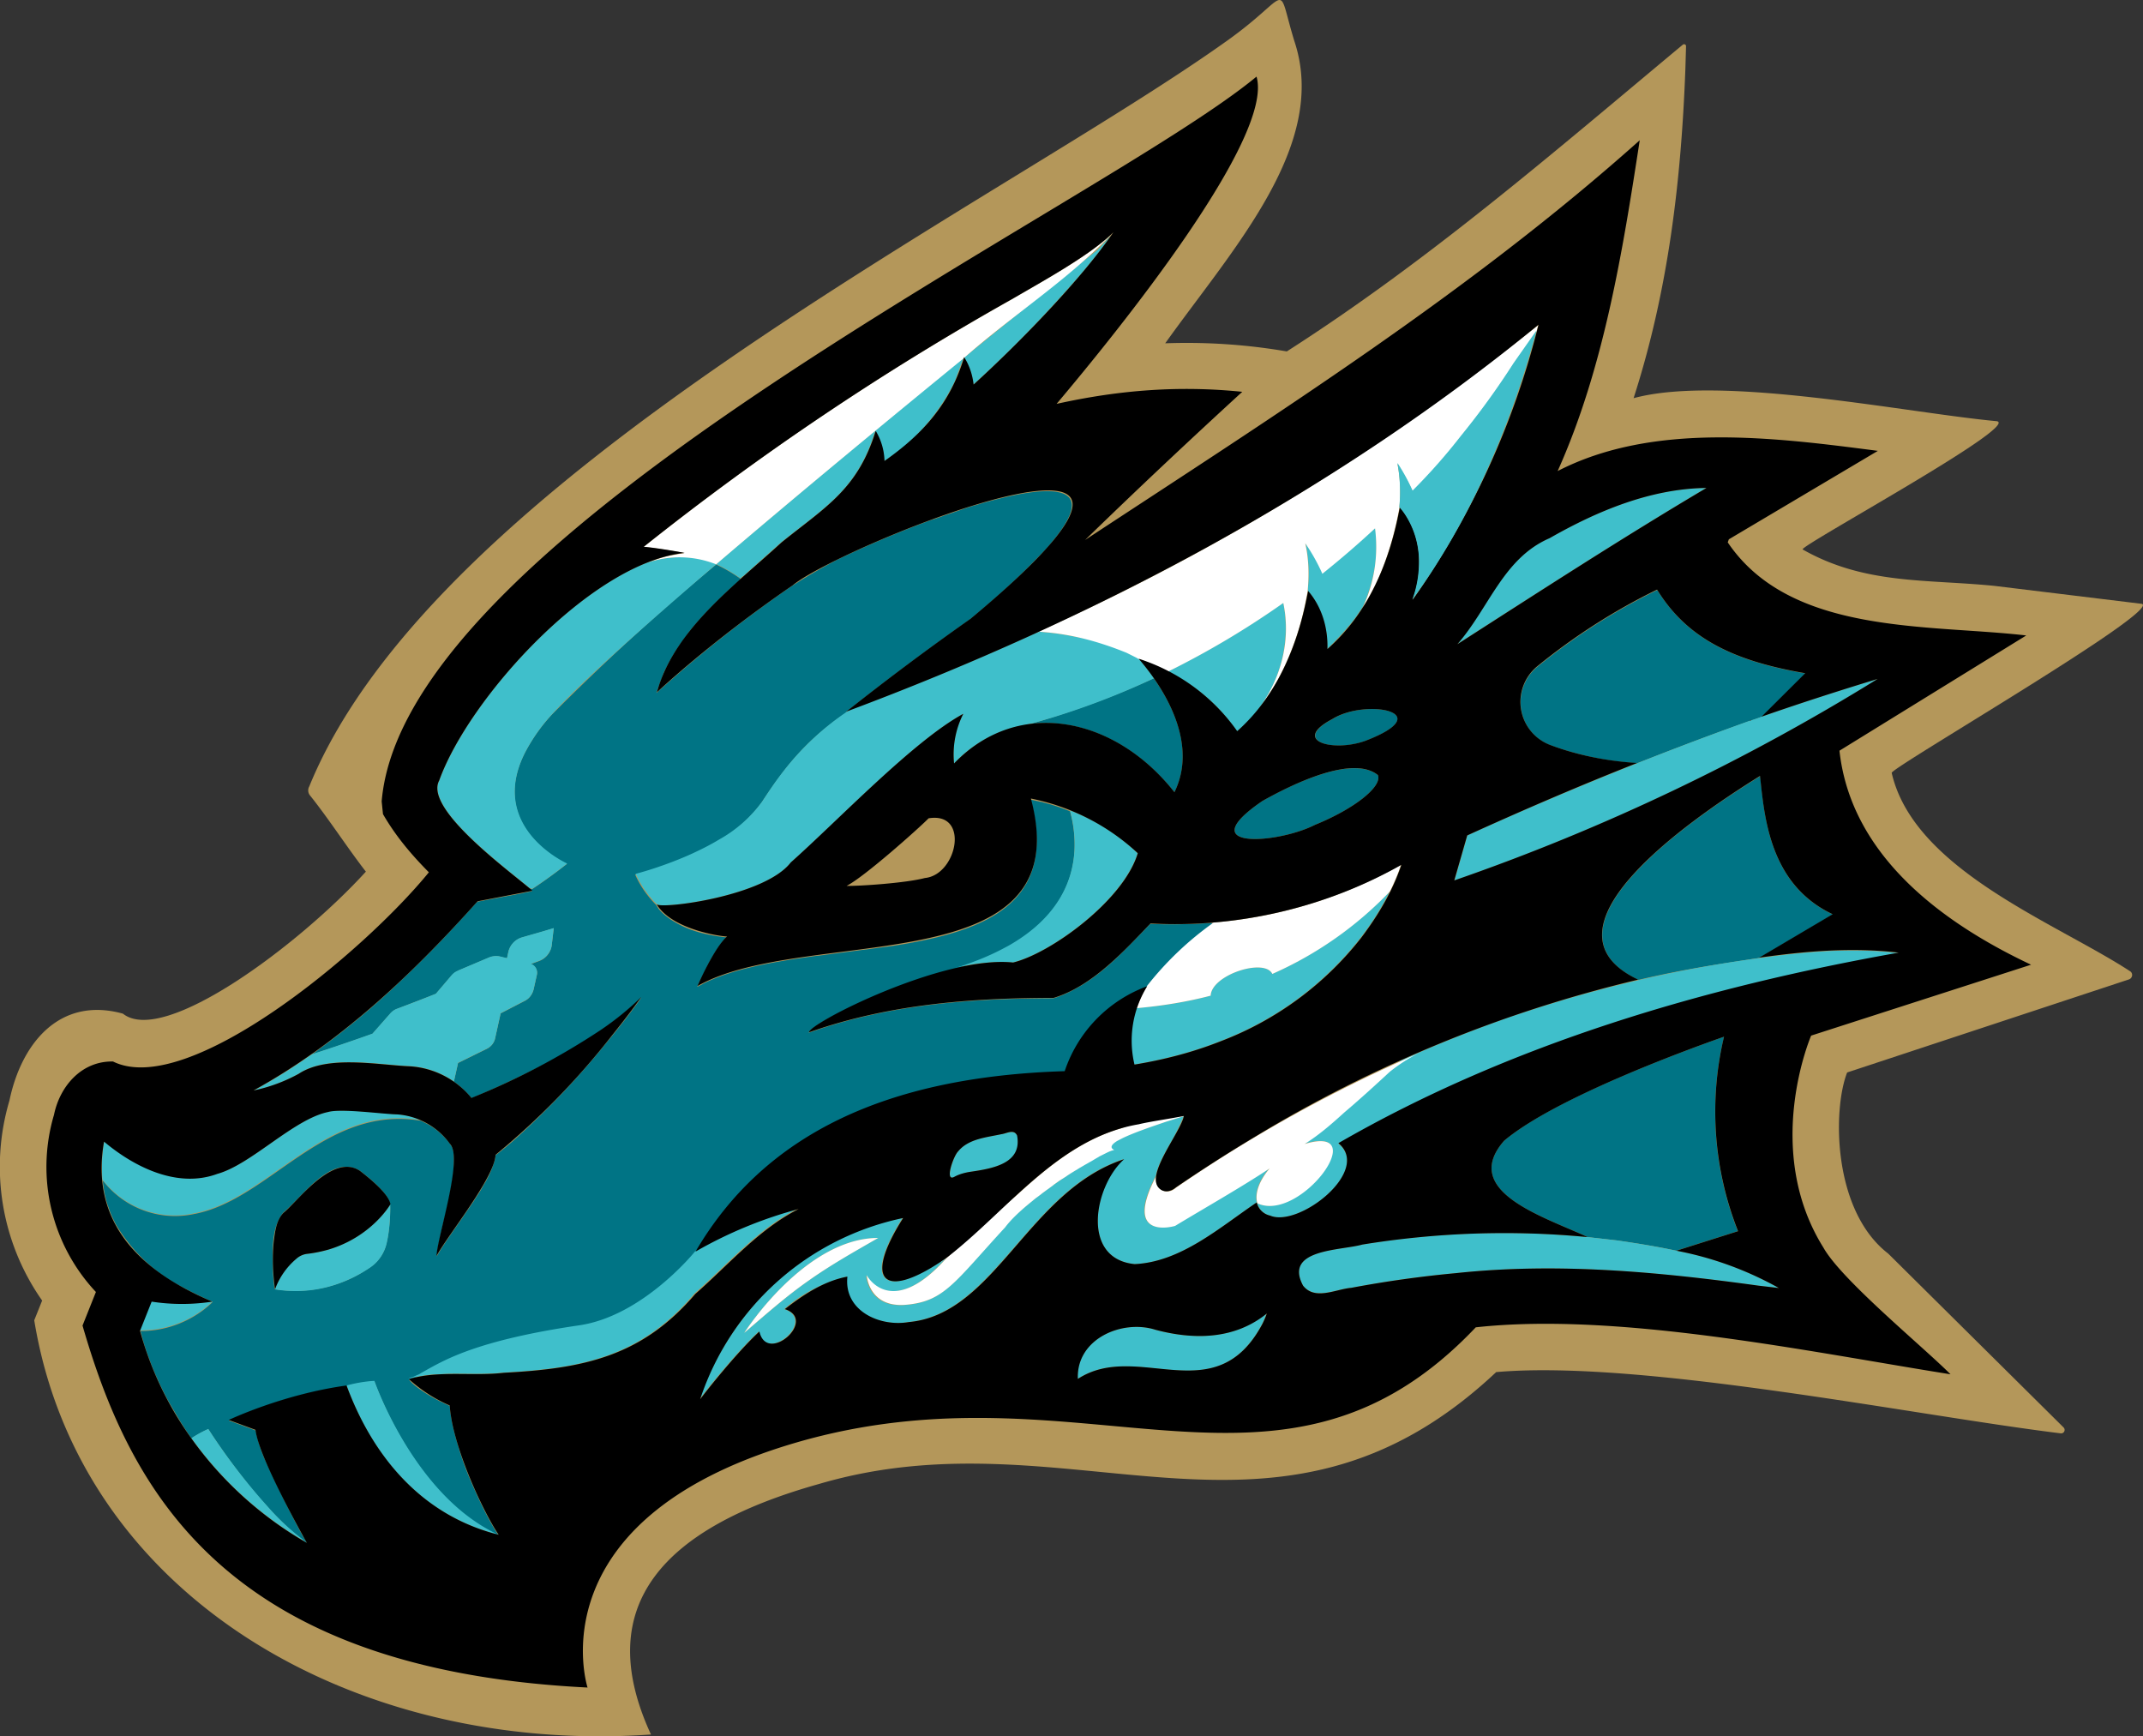 <svg xmlns="http://www.w3.org/2000/svg" xml:space="preserve" id="Layer_1" x="0" y="0" style="enable-background:new 0 0 976.4 791" version="1.1" viewBox="0 0 976.4 791"><rect x="0" y="0" width="976.4" height="791" fill="#333333" stroke="none"/><style>.st0{fill:#b4975a}.st1{fill:#007485}.st2{fill:#3fbfcb}.st3{fill:#fff}</style><g id="Gold_00000067932318887121022790000011147131425661260704_"><path d="m47.4 541-.1-1.5.1 1.5zM115.6 496.7l.7-.4-.7.4zM46.5 528.1l.1 4.2v.1-.1l-.1-4.2zM118.6 495.1l.3-.1-.3.1zM46.8 534l.1.8-.1-.8z" class="st0"/><path d="m975.9 275.1-67.3-8.2c-31-3.1-59-.5-87.3-16.6-.8-1.9 98.8-56 88.6-58.4-41.1-3.8-125.5-21.4-165.6-10.5C760.2 132.1 766 82 767.9 31.3l.3-10.3c0-.7-.9-1.1-1.4-.7-59.3 49.4-115.8 98.4-180.5 139.8a269.9 269.9 0 0 0-55.4-3.7c30.9-43.3 74.7-90.5 58.8-137.8-8.5-27.9-.7-21.4-30.4-.2-103.5 74-360.7 198.3-418.4 339.9-.7 1.2-.6 2.8.2 3.9 8.6 10.7 17.2 24.1 25.6 34.9-30.3 33.3-92.1 79.5-110.7 64.7-28.9-8-46.3 13.6-51.7 39.6a106 106 0 0 0 14.9 91.1l-3.6 9c20.7 126.2 146.4 198.1 281 188.7-27.2-58.9 5.6-94.3 76.8-114.2 115.2-33.8 207.7 43.7 308.3-50.9 65.9-5.8 190.4 19.7 257.2 27.9 1.5.2 2.4-1.6 1.3-2.7l-79.9-79.2c-25.4-19.6-25.3-65.7-18.7-82.5L970 446.2c1.7-.6 2-2.9.4-3.8-33.9-22.1-98.4-46.1-108.5-90.3-.2-2.4 123.1-73.9 114-77z" class="st0"/><path d="m142.1 480.1 1-.7-1.1.8.1-.1zM46.9 535.6v.5-.5z" class="st0"/></g><g id="Tessie_TEal_00000093867528349803863720000010260483524733320329_"><path d="M470.1 329.6h1.4c22.7-2 46.5 9.7 63.6 31.3 8.6-17.3 1.3-36.6-9.4-51.9a387 387 0 0 1-55.6 20.6zM706.4 339.5a141 141 0 0 0 39.6 8.2c17-6.7 34.1-13.2 51.4-19.3 0-.6.1-.5.4-.1l4.9-1.7 19.9-19.8c-32.8-5.6-53.9-15.9-67.5-38a283.3 283.3 0 0 0-54.9 35.2 20.9 20.9 0 0 0 6.2 35.5zM802 353.6c-36.8 22.8-102.8 70.5-55.5 92.8 13.2-3.1 26.6-5.6 40.2-7.7l14.9-2.3 33.5-19.8c-29-13.6-31.2-44.6-33.1-63zM785.5 472.3c-18.7 6.6-77.6 28.2-100.2 47.4-20.1 23 17.8 34.5 38.1 43.9l13.2 1.5c9 1.3 18.1 2.7 27.1 4.7l28.1-8.9a148 148 0 0 1-6.3-88.6zM575.2 364.9c-33.1 22.6 7.2 19.5 23.9 10.9 18-7.3 30.8-17.5 28.7-22.7-11.7-9.3-39.7 4.5-52.6 11.8zM607.1 327.6c-18.9 10 .4 15.3 15.1 9.9 33.8-13 .1-19.5-15.1-9.9zM206.8 492.7s-.1 0 0 0z" class="st1"/><path d="M551.6 420.5h-.2l-6.7.4h-.3l-8 .2h-6.1l-6.2-.2c-4.4 4.5-9.3 9.7-14.6 14.8-5 4.8-10.3 9.2-16.1 12.8l-.6.4-.4.2c-4 2.4-8.1 4.4-12.4 5.7-32.7.1-72.5 1.8-111.5 15.7l.1-.3v-.1l.3-.4.4-.4.1-.1.6-.5.7-.5.1-.1 1-.7 1.2-.8.1-.1 1.3-.8.2-.1 1.5-.9 1.6-.9.3-.1 1.7-.9h.1l1.8-1 .3-.1 1.9-1 .3-.1 2-1h.1l.5-.3.1-.1 3-1.4 2.4-1.1c5.2-2.4 10.4-4.6 15.7-6.6l2.3-.9 6.1-2.2.2-.1 6-2 .3-.1 6.1-1.8h.2l6.2-1.6c8.8-2.7 16.2-5.8 22.4-9.2l1.7-.9c23.2-13.2 29.7-30.4 30.2-44.6a57 57 0 0 0-2.1-17.1c-2.9-1.2-5.8-2.2-8.7-3.1l-4.5-1.2h-.2l-4.5-1c13 48.4-22.2 60.4-63.9 66.8h-.2l-2.8.4h-.2l-7.3 1-1.7.2-.9.1-19.7 2.6h-.4c-19.8 2.7-38.7 5.9-52.4 12.9l-.1.1-2.3 1.2v-.1l.1-.2.2-.4.1-.3.1-.2.2-.5.1-.2.2-.5.1-.2.3-.6.1-.2.9-1.8.1-.1.4-.8.1-.2.4-.9.1-.2 1.1-2.2v-.1l.6-1 .1-.2.5-1 .1-.2a89.2 89.2 0 0 1 5.4-8.4l.1-.1c.7-.8 1.3-1.5 2-2 .1.1-3.4-.2-8.2-1.2-5-1-10.1-2.7-14.5-5.2-3.1-1.7-6-3.8-8.1-6.3l-.3-.4-1-1.5h.1a45.8 45.8 0 0 1-9.7-13.9s12-3 25.5-9.1c4.1-1.9 8.4-4 12.5-6.5a60.7 60.7 0 0 0 19.7-17.4c3-4.6 6.3-9.4 10-14.2a119 119 0 0 1 29.4-27.2l-1.2.4a1224 1224 0 0 1 56.6-42.3c6.9-5.7 12.9-10.9 18.1-15.7l.1-.1 2.5-2.3.3-.3 2.2-2.1.3-.3 2.2-2.1.2-.2 6.3-6.4.2-.2 1.6-1.7.4-.4 1.3-1.4.4-.5.5-.6.2-.3c22.1-26 3.1-27.4-25.8-19.8h-.1l-.4.1-3.7 1-.7.2-3.7 1.1-.8.2-3.8 1.2-.8.3-3.8 1.3-.8.3-3.9 1.3-.8.3-4 1.4-.7.2h-.1a490.8 490.8 0 0 0-44 18.6l-.1.1a245 245 0 0 0-21 12.3 596.9 596.9 0 0 0-60.6 48l.7-2.2 2.7-7.2 1.2-2.4c1.6-3.2 3.4-6.4 5.5-9.4v-.1l4.8-6.6c4.2-5.2 8.8-10.2 13.8-15l.2-.2 2.9-2.8.1-.1 2.7-2.5.6-.5 2.8-2.5.3-.5a71 71 0 0 0-11.1-6.5 1053.3 1053.3 0 0 0-74.7 68.2 78.9 78.9 0 0 0-12.3 17.3c-8.6 16.7-4.4 29.2 2.2 37.6 7 9 16.8 13.3 16.8 13.3-8.4 6.6-15.9 11.5-15.9 11.5l-1.2-.3.5.4.8.7-.3.1-.3.1-3.4.7-.8.2-3.7.7-9.1 1.7-7.4 1.4-.3.3-.1.1-7 7.7-.3.3a532.3 532.3 0 0 1-29.9 30.2l-.3.3a370 370 0 0 1-24.3 20.8l-6 4.6-.3.2-5.8 4.3-.1.1-.2.1-1.1.8.2-.1.1-.1a998 998 0 0 0 27.6-9.4l8.1-9.2c.9-1 2-1.8 3.2-2.2l17.6-6.8 6.9-8.1c.9-1 2-1.9 3.2-2.4l.1-.1 13.7-5.8c1.8-.8 3.8-1 5.6-.5l2.9.7.6-2.8a9.1 9.1 0 0 1 6.3-6.7l9.4-2.7 5-1.5-.9 7.6a8.9 8.9 0 0 1-5.7 7.3l-3.8 1.4c2 .7 3.2 2.8 2.7 5l-1.5 6.7a8 8 0 0 1-3.8 5l-11.2 5.8-2.5 11.3-.2.8a7.3 7.3 0 0 1-3.5 4l-13.2 6.5-1.9 8.5c1.5 1 2.9 2.1 4.2 3.4l2.2 2.2 1.7 1.9a450 450 0 0 0 39.2-18.7c6.7-3.8 13.3-7.8 19.6-12.1a142 142 0 0 0 18.6-15.1l-.5.7a332 332 0 0 1-14.8 19.1 378.4 378.4 0 0 1-41.9 44.4l-.1.1a161 161 0 0 1-9.2 7.6l-.1 1.1v.1a44 44 0 0 1-5.5 12.6l-.3.6-.8 1.4a2 2 0 0 1-.4.6l-.9 1.5-.3.4-1.3 2-.2.4-1.1 1.6-.4.6-1 1.5-.4.5-2.7 4c-3.7 5.3-7.2 10.3-9.6 14.1l-.9 1.5-.2.3-.7 1.3.1-1.1.1-1.1v-.1l.2-1.2a422 422 0 0 1 2.7-12.3l.4-1.5.1-.3.5-2.1c1.4-6 2.7-12.3 3.4-17.8l.1-1.2v-.4l.1-1.1v-.4c.1-1.7.2-3.3.1-4.7v-.2l-.1-.9v-.2l-.1-.9-.2-1.1-.3-.9-.1-.2-.3-.6-.5-.7-.2-.3v-.1a33 33 0 0 0-5.5-5.7l-.1-.1a31.7 31.7 0 0 0-5.8-3.7l-1.8-.9c-44-7.4-69.2 36.2-103.4 42.5a41.6 41.6 0 0 1-41.1-14.7l-.5-.5.4 3.1.5 3 .7 2.9c.3 1 .5 1.9.9 2.8a47 47 0 0 0 3.1 7.3l.1.3a74.8 74.8 0 0 0 30.8 29.2l.8.4 2.4 1.3 1 .5 2.5 1.2.8.4 3.4 1.6 2.7 1.2s-12 13.3-32.9 13.3l1.2 4.4.3 1.1 1.4 4.3 1.6 4.3.3.8a131 131 0 0 0 3.7 8.6l.2.5c1.4 2.9 2.8 5.8 4.4 8.6l.1.2 5 8.5 2.7 4.2 2.3 3.4s3.7-2.5 7.7-4.2c0 0 11.9 18.9 27.1 35.5a124 124 0 0 0 17.8 16.5l-.2-.4-.1-.3-.1-.2-.2-.4-.3-.5-.5-.9-.1-.1-.4-.7-.2-.3-.1-.2a507.8 507.8 0 0 1-17-34.4 66.7 66.7 0 0 1-3.9-11.8l-.2-1.2-1.1-.4-.2-.1-8.9-3.3-.3-.1-1.7-.6.1-.1.2-.1c1.3-.6 5.9-2.7 12.8-5.2h.1l5.1-1.8 1.4-.5 4.3-1.4 1.7-.5 4.9-1.4.8-.2a189 189 0 0 1 22.2-4.5s6.2-1.9 12.7-2.1c0 0 13.1 38.1 40.6 60.2a72 72 0 0 0 15.9 9.9l-.8-1.3c-2.7-4.3-6.2-10.8-9.5-18.3-3.2-6.9-6-14-8.1-21.3-2-6.5-3.4-12.8-3.8-18.1l-2.4-1.1-.2-.1-1.4-.7h-.1l-3.4-1.8-.3-.2a63.3 63.3 0 0 1-6.1-3.9c-1.4-1-2.7-2-3.7-3.1l-.9-.9.2-.2.4-.2.2-.1.5-.2.3-.1.5-.1c9.4-4.2 20.5-15.5 75.6-23.5 29.2-4.2 52.9-33.7 52.9-33.7 31.4-53.6 87.2-79.6 168.2-82.2 1-3.1 2.3-6 3.8-8.9l.2-.3 1.2-2.1.4-.7 1.3-2 .4-.5 1.5-2.1.2-.3c3.4-4.7 7.5-9 12.1-12.6l.2-.2 2.1-1.6.4-.3 2.1-1.4.5-.3c2.4-1.5 4.9-2.8 7.4-3.9h.1l1.1-.5 2.6-1 1.1-1.2c7.1-9.7 16.1-17.7 25.5-25l3.6-2.7h-.5c-.4-.4-.7-.4-.9-.3zM176 566.7c-1 4.3-3.6 8-7.2 10.5a59.2 59.2 0 0 1-43.7 10.1s-.4-2.9-.7-7.1c-.1-9.1-1.3-20.2 4.7-27.8 8.4-6.8 21.9-27 34.9-19 5.3 4 13 10.6 13.7 15.1.1.1.4 9.9-1.7 18.2z" class="st1"/></g><g id="Tahoe_Turquose_00000044899288671568774010000010883037212005100731_"><path d="M96.8 592.9h-.2l-.4.1-.6.1h-.2l-.8.1-1 .1h-.3l-1.2.1H92c-7.6.8-15.4.5-23-.6l-5.3 13.3c21.1.1 33.1-13.2 33.1-13.2zM88.3 552.8c34.2-6.3 59.4-50 103.4-42.5l-.2-.1-.5-.2-1-.4-.8-.3c-2.6-.9-5.3-1.4-8.1-1.7-6.4-.2-25.5-2.8-31.5-1.1-15.8 3.3-35 24-50.5 28.2-18.4 6.7-38.1-3.5-51.6-14.7a67.4 67.4 0 0 0-.8 17.7l.5.3a41.4 41.4 0 0 0 41.1 14.8zM136.2 489.1c13.2-8.7 36.1-4 50.8-3.4a39.6 39.6 0 0 1 19.8 7l1.9-8.5 13.2-6.5a6.9 6.9 0 0 0 3.7-4.8l2.5-11.3 11.2-5.8c1-.5 1.9-1.3 2.5-2.2a9 9 0 0 0 1.3-2.8l1.5-6.7c.5-2.2-.7-4.3-2.7-5l3.8-1.4a8.9 8.9 0 0 0 4.5-3.8 7.7 7.7 0 0 0 1.2-3.5l.9-7.6-5 1.5-9.4 2.7a9 9 0 0 0-6.3 6.7l-.6 2.8-2.9-.7a8.4 8.4 0 0 0-5.6.5l-13.7 5.8-.1.1a7 7 0 0 0-3.2 2.4l-6.9 8.1c-5.9 2.4-11.7 4.6-17.6 6.8a7.4 7.4 0 0 0-3.2 2.2l-8.1 9.2a998 998 0 0 1-27.6 9.4l-.1.1-.2.1a263 263 0 0 1-26.3 16.4 77.4 77.4 0 0 0 20.7-7.8zM149.5 569.3c-2.9.9-6 1.5-9.4 1.9-1.9.2-3.7 1-5.2 2.3a33 33 0 0 0-9.7 13.9c20.7 3.4 36.3-5 43.7-10.1 3.6-2.5 6.1-6.3 7.2-10.5 2-8.4 1.7-18.1 1.7-18.1s-8.4 14.7-28.3 20.6zM493.3 123.9l.1-.1 6.2-7.6.9-1.1 1.1-1.4 4.6-6.4-6 6.4-.1.1a9653.3 9653.3 0 0 0-60.8 49.1c2.3 3.8 3.7 8 4.2 12.3a593 593 0 0 0 49.8-51.3zM337.4 263.5l.9-.9.4-.2 17.2-15.3c19.4-15.6 33.6-23.5 41.9-47.7l1-3a28 28 0 0 1 4 13.7 90.4 90.4 0 0 0 32.2-36.3l4-10.7a7567 7567 0 0 0-102 84.8l-10.7 9.1a71 71 0 0 1 11.1 6.5zM518.3 388.7a93 93 0 0 0-30.8-19.5 57 57 0 0 1 2.1 17.1c-.5 14.2-6.9 31.4-30.2 44.6l-1.7.9c-6.3 3.4-13.7 6.5-22.5 9.2a82.5 82.5 0 0 1 26.2-2.5c17.1-4.1 50.4-28.3 56.9-49.8zM487.4 289.6c-4.3-.8-8.9-1.4-13.9-1.8l-1.8.7a1257.1 1257.1 0 0 1-84.3 34.9l-.7.3a124.8 124.8 0 0 0-29.4 27.2c-3.8 4.8-7 9.6-10 14.2a60.7 60.7 0 0 1-19.7 17.4c-4.1 2.5-8.4 4.6-12.5 6.5-13.5 6.1-25.5 9.1-25.5 9.1a47 47 0 0 0 9.7 13.9l.9.3c7.2 1.1 49.1-5 60.1-19.4 21.2-18.8 55.9-55.4 78.6-67.7a40 40 0 0 0-4.2 22.6 58.7 58.7 0 0 1 29.9-17.1h.1l5.5-1.1 9.3-2.7a349.6 349.6 0 0 0 46.3-17.9l-.3-.4-1-1.4-.5-.7-1.4-1.8-.7-.9-.8-1-.7-.9-1.4-1.7-.8-.5a87.6 87.6 0 0 0-26.5-9.3l-4.3-.8zM563.6 333.2a61 61 0 0 0 21.1-58.6 388.1 388.1 0 0 1-52.6 31.3 82.4 82.4 0 0 1 31.5 27.3zM596.1 266.2l-.3 3.7.1-.7 1.7 2.1a38.9 38.9 0 0 1 7.1 21.9v2.5c4.7-4.6 9-9.2 12.8-14.2l3.4-5a74.4 74.4 0 0 0 5.7-19.5c.7-5.8.6-11.3 0-16.6a389.6 389.6 0 0 1-24 20.7 84.9 84.9 0 0 0-7.8-13.9 68.2 68.2 0 0 1 1.3 19zM705.9 245.2c-21.1 9.1-27.6 31.9-42 48.3 37.7-24.2 75.1-48.4 113.5-71.2-25.3.3-49.7 10.5-71.5 22.9zM579.7 443.7c-3.5-7.4-27.7.4-28.1 9.9a186.6 186.6 0 0 1-33.7 5.6l-.1.2-1 3.3c-2 7.4-2.3 15.2-.2 22.3 13.4-2.2 26.6-5.6 39.2-10.6a148.1 148.1 0 0 0 64.2-47.3c5-6.5 9.5-13.5 13.1-20.9l.1-.1a169.3 169.3 0 0 1-53.5 37.6zM802.7 326.5a95 95 0 0 1-4.9 1.7l-.4.1a1695.7 1695.7 0 0 0-128.8 52.3l-5.9 20.5a969.2 969.2 0 0 0 192.9-91.8c-17.8 5.4-35.5 11.1-52.9 17.2zM526.3 605.8c-15.1-4.8-36.1 4.2-35.3 22.4 27.3-17.8 62.6 15.5 84.1-25.1.7-1.5 1.4-3.1 1.9-4.7-14.6 11.9-33.1 12.1-50.7 7.4zM763.8 569.8c-9-1.9-18.1-3.4-27.1-4.7l-13.2-1.5-5.5-.5-11.5-.8c-28.7-1.5-57.5 0-85.8 4.7-10 2.8-36 2-27 18.7 5.5 6.8 14.9 1.5 22 1a482 482 0 0 1 47.8-6.7c45.9-4.9 92-.6 137.6 5.7l9.4 1.1a155 155 0 0 0-46.7-17zM609.8 521c78-45.1 166.7-71.1 255.3-86.8-21.1-2.5-42.5-.7-63.6 2.3-35 4.7-69.5 12.5-103.1 23.4l-5.5 1.8-4 1.3c-17.2 6-34.1 12.7-50.7 20.2a494 494 0 0 1-44 37.9c31.4-9.5-2 36.1-21.5 27a8.2 8.2 0 0 0 6 5.7c13 5.6 46.4-20.4 31.1-32.8zM539.4 508.5zM517 575.9c21.1-1 38.7-16.8 55.6-28.1-1.2-5.7 2.2-11.3 5.7-15.6-12.8 8.5-29.9 18.2-43.1 26.2 0 0-24.1 7.2-8.7-22.5l.3-1c1-4.9 4.8-11.2 7.9-16.7 1.7-3.2 3.3-6.4 4.6-9.7 0 0-18.8 5.5-28.4 10.1-4.9 2.3-7.5 4.4-3.8 5.4-5.1.4-40.2 22.7-49.4 35.2-23.2 25.3-27.7 33.8-45 35.3-17.3 1.6-18.1-13.5-18.1-13.5s11 20.8 36.5-7.9l-3 2.1-.1-.1c-25.4 16.7-35.1 8.8-16.8-20.2-43 8.3-78.1 40.7-92.5 82.6 1.3-1.9 16.3-21 27-30.9 3.4 15.2 26.7-5.3 11.6-10.2a67.3 67.3 0 0 1 28.5-14.8c-1.7 15.5 14.6 23 28 20.7 39.4-3.6 54.4-59.8 98.1-74.2-13.4 12.2-19.6 45.4 5.1 47.8zm-148.7 7.6c-10.3 7.2-19.6 15.6-29.2 23.7 13-19.3 36.5-43.3 61-43.2-11.1 6.3-21.5 12.2-31.8 19.5zM122 686.4A279.5 279.5 0 0 1 94.9 651c-4 1.7-7.7 4.2-7.7 4.2l.1.1a167 167 0 0 0 47.8 44.7l.7.4 3.9 2.3h.1a107.4 107.4 0 0 1-17.8-16.3zM170.6 629.1c-6.5.3-12.7 2.1-12.7 2.1 11.6 31.7 33.8 59.1 69.3 68-5.8-2.6-11-6-15.9-9.9-27.6-22.2-40.7-60.2-40.7-60.2zM227.1 699.1zM572.7 548.1zM457.4 516.5l-1.1.2c-7 1.5-15.2 2.1-19.8 7.9-.3.4-.6.7-.8 1.2-1.6 2.4-5.1 12.7-.9 10.4 2.4-1.3 5-2 7.7-2.4 10.3-1.6 23.4-3.9 21-16.4-1.4-2.7-3.9-1.4-6.1-.9zM633.4 405.8l-.1.3.1-.3zM633.5 405.7l.4-.8-.5 1 .1-.2zM633.4 405.8zM507.2 105.9zM506.4 107.1zM506.9 106.3l-.1.2v-.1l.1-.1zM507.1 106s0-.1 0 0c0-.1 0 0 0 0zM526.6 535.9zM316.7 570.1s-23.7 29.5-52.9 33.7c-31.4 4.6-48.4 10.2-59.1 15-5.7 2.6-9.6 4.9-12.8 6.7l-.8.5-.2.1-.7.3-.3.1-.6.3-.3.1-.8.4-.5.1-.3.1-.5.2-.2.1-.4.2-.2.2c1.9-.6 3.9-1 5.8-1.3l1-.2 1.3-.2.9-.1 1.5-.2h.6l1.8-.1h.1l4.3-.2c8.7-.2 17.5.4 26-.6 36.1-1.9 62.8-7.3 87-36 15.1-13.3 29-29.5 47.1-38.7a201.5 201.5 0 0 0-46.8 19.5z" class="st2"/><path d="m241.3 404.6 1.2.3s7.5-4.8 15.9-11.5c0 0-9.8-4.4-16.8-13.3-6.6-8.4-10.8-20.9-2.2-37.6a81.3 81.3 0 0 1 12.3-17.3c13-14.3 41.5-39.8 74.7-68.2-10.2-4.3-21-4-31.8-.6-39.1 15.7-82.6 66.5-94.4 99.1-6.9 12.6 29.7 39.5 41.1 49.1z" class="st2"/></g><g id="white_00000176043238164948621540000005593482120811295894_"><path d="M539.4 508.5c.3-.1.3-.1 0 0zM518.7 450.8h.1c0-.1 0-.1-.1 0 0-.1 0 0 0 0zM551.6 453.6c.4-9.5 24.6-17.3 28.1-9.9a167.7 167.7 0 0 0 53.6-37.6c1.9-3.9 3.7-8 5-12.1a208 208 0 0 1-86.9 26.4h1.4a145.7 145.7 0 0 0-30.3 28.9 56.8 56.8 0 0 0-4.6 10c12.2-1.1 23.4-3 33.7-5.7zM428.3 575.1c1-.4 2-1.4 3-2.1l-3 2.1zM339.1 607.2c9.5-8.1 18.9-16.5 29.2-23.7 10.3-7.3 20.7-13.1 31.8-19.5-24.5-.1-48 23.9-61 43.2zM535.8 541.1c-4.5 4.2-10.8 0-8.8-6.1l-.3 1c-15.4 29.7 8.7 22.5 8.7 22.5 13.2-8 30.3-17.7 43.1-26.2-3.5 4-7.2 10.5-5.6 15.9 19.5 9.1 52.9-36.5 21.5-27 6.4-4 12.2-9 18-14.3 7.2-6.1 14.2-12.5 20.9-18.7 4.1-3.2 8.4-6.1 13-8.3a654.5 654.5 0 0 0-110.5 61.2zM439.2 162.8l.1.2c22.6-19.9 47.5-35.5 67.9-57.1-10.3 10.3-31.7 22-46.1 30.4a1247.6 1247.6 0 0 0-167.9 112.9c5.6.4 19.1 2.7 18.6 2.8l-2.1.3-.5.1-1.6.3-.5.1-1.6.3-.5.1-1.7.4-.4.1-1.8.5-.3.1-1.9.6-.2.1-2 .7h-.1l-2.1.8a45.2 45.2 0 0 1 31.8.6c36.7-31.4 79-66.3 112.8-93.9l.1-.4zM539.4 508.5a89.4 89.4 0 0 0-28.8 5.6c-18.1 5.3-32.8 17.1-46.8 29.9-11 9.5-21.6 19.7-32.4 29-25.6 28.7-36.6 7.9-36.5 7.9 0 0 .8 15.1 18.1 13.5 17.3-1.6 21.8-10.1 45-35.3 2.3-3.1 6.1-6.8 10.7-10.6l.6-.5 1-.8.7-.6 1-.8.7-.5 1.6-1.2.6-.5 1.1-.8.8-.6 1-.7.8-.6 1.1-.8.6-.5 1.7-1.2.7-.5 1.1-.7.8-.5 1.1-.7.7-.5 1.7-1.1.5-.3 1.3-.8.7-.4 1.1-.7.7-.4 1.2-.7.5-.3 1.6-.9.5-.3 1.1-.6.5-.3 1-.6.5-.3 1.4-.8.1-.1 1.2-.6.4-.2.8-.4.4-.2.8-.4.2-.1.9-.4.2-.1.6-.2.2-.1.5-.1.2-.1.5-.1c-2.2-1-1.3-2.5 1.3-4.1l2.5-1.3c5.4-2.6 13.7-5.4 19.9-7.5l8-2.5zM689.2 157.3a1043 1043 0 0 1-202.5 124.2l-15 7 1.8-.7c14.4.9 27.5 4.6 39.8 9.6l4.6 2.3.8.5a94.1 94.1 0 0 1 15.9 7.1l-2.5-1.3a394.4 394.4 0 0 0 52.6-31.3c3.4 16-.5 32.8-9.9 46.3l2.1-2.8c2.6-3.8 5-7.7 7-11.8l.2-.4a127 127 0 0 0 10.9-32.6l.8-4-.1.7c.8-7.5.7-15.1-1-22.6 2.1 3 5.2 8 7.8 13.9 8.6-6.9 16.6-13.8 24-20.7a65.5 65.5 0 0 1-5.6 36.1c3.2-5.1 5.9-10.4 8.2-15.9 3.4-8.2 5.9-16.8 7.7-25.5l.8-4-.1.6c.7-6.9.6-13.8-.8-20.7a89 89 0 0 1 6.9 12.6c8.7-8.7 16.3-17.6 23.3-26.6a340.8 340.8 0 0 0 22.8-31.6l1.7-2.4 8.7-12.4.7-2.7-11.6 9.1z" class="st3"/></g><g id="Black_00000098214153290242909320000006113326199293912719_"><path d="m797.4 328.3.4-.1c-.2-.3-.4-.4-.4.1zM164.1 533.5c-12.5-8.6-28.8 14.3-34.9 19-3.2 3.3-3.8 8-4.4 12.5-1.3 10.9.5 22.4.5 22.4a33 33 0 0 1 9.7-13.9 8.9 8.9 0 0 1 5.2-2.3c3.4-.4 6.5-1.1 9.4-1.9 19.9-5.9 28.3-20.7 28.3-20.7-.8-4.5-8.6-11.1-13.8-15.1z"/><path d="M830.8 568.4c-28-44.8-5.6-96.6-5.6-96.6l100.2-32.3c-41-19.3-82.1-50-87.3-97.5l85.1-52.5c-44.9-5.2-107.4-.1-136-42.4l.5-1.4 67.9-40.3c-47-6.1-102.2-13.3-145.9 9.2 21.1-47 29.6-100 37.4-150.7-77.7 69.4-166 125.1-252.7 182.1 24.8-24.1 47.4-45.3 71.6-67.5-28.4-2.9-55.8-.9-84.6 5.5 27.6-32.7 99.3-121.2 91.1-149.1-70.9 58.7-388.3 206.7-398.6 330.2l.6 5.8c5.5 9.5 12.2 17.7 20.9 26.5C166 433.5 85.7 500.5 51.5 483.6c-14.2-.3-24.2 11.1-26.9 24.3a83.3 83.3 0 0 0 19.1 80.7l-6.1 15.3c21.7 74.9 64.6 156.7 230.1 164.9 0 0-25.5-78.9 100.4-113.1 128.8-34.6 216.4 41.7 304.3-51 64.8-7.1 151.6 11.1 216.3 21.4-12.3-12.4-49.6-42.9-57.9-57.7zm-8.3-261.7-19.9 19.8c17.5-6.1 35.2-11.8 52.9-17.2a969.2 969.2 0 0 1-192.9 91.8l5.9-20.5c25.5-11.6 51.3-22.7 77.4-33-16-1-29.2-4.3-39.6-8.2a21 21 0 0 1-6.2-35.6 283.3 283.3 0 0 1 54.9-35.2c13.6 22.2 34.8 32.5 67.5 38.1zm-45-84.4c-38.5 22.8-75.8 47-113.5 71.2 14.4-16.4 20.9-39.2 42-48.3 21.7-12.4 46.1-22.6 71.5-22.9zM229.6 625.4c-14.3 1.7-29.7-1.2-43.3 2.9a68 68 0 0 0 18.6 12c1.2 18.4 15.2 48.4 22.3 58.9-35.5-8.9-57.6-36.3-69.3-68-29.2 4-53.6 15.7-53.7 15.7l12.2 4.5c1.5 12.6 21.4 47.8 23.4 51.5a166.5 166.5 0 0 1-52.6-47.6 152.7 152.7 0 0 1-23.4-49l5.3-13.3a91.2 91.2 0 0 0 27.6 0c-32-13.6-55.9-35.3-49.3-72.9 13.4 11.3 33.2 21.5 51.6 14.7 15.5-4.3 34.7-24.9 50.5-28.2 6-1.7 25.2 1 31.5 1.1 9.5.7 18.4 5.6 24 13.4 6.3 6.4-6 43.3-6.1 51.1 5-9.4 26.3-35.4 26.9-46.1a346.8 346.8 0 0 0 52.9-54.2c8.4-10.4 13.5-17.7 13.5-17.7a134.4 134.4 0 0 1-18.6 15.1 329.8 329.8 0 0 1-58.8 30.9 39.5 39.5 0 0 0-27.9-14.4c-14.7-.6-37.6-5.3-50.8 3.4a74.2 74.2 0 0 1-20.6 7.6c39.3-21.6 72.4-53 102.1-86.2l25-4.8c-9.6-8.4-49.6-37.1-42.5-50.2 13.5-37.6 69.4-99.3 111.8-103.7.4 0-13.1-2.4-18.6-2.8a1257.1 1257.1 0 0 1 167.9-112.9c14.4-8.4 35.8-20.1 46.1-30.4-14.5 21.2-42.3 49.9-63.7 69.4-.5-4.3-1.8-8.5-4.2-12.3l-.1-.2c-6.4 21.2-18.7 34.9-36.3 47.3a28 28 0 0 0-4-13.7c-8.2 26.6-22.8 34.6-42.9 50.8-21.5 19.8-48.9 39.7-56.8 68.3 0 0 24.3-23 61.8-48.7 22.1-18.5 214-95.5 81.1 15.2a1224 1224 0 0 0-56.6 42.3c112.9-42.2 222-99.7 315.4-176.3a373.2 373.2 0 0 1-57.4 125.4c5.1-13.8 4.2-30.7-5.8-42.2-4.5 24.4-14 47.9-33 64.6.3-9.6-2.5-19.2-8.8-26.5-4.4 24-13.7 47.3-32.3 63.9a87.7 87.7 0 0 0-44.9-33c13.9 16.1 26.6 39.9 16.3 60.8-27-34.3-71-43.6-100.4-13.1a41 41 0 0 1 4.2-22.6c-22.7 12.3-57.4 48.9-78.6 67.7-11.8 15.4-58.5 21.3-61.1 19.1 7.5 12.3 32.5 15 32.1 14.6-5.9 5-13.5 22.5-13.5 22.6 49-27.8 174.7-.5 151.9-85.4a100.3 100.3 0 0 1 48.7 24.9c-6.4 21.5-39.8 45.7-56.8 49.8-32.2-3.4-93.3 27.9-93 31.8 39-13.8 78.8-15.6 111.5-15.7 17.9-5.4 32.7-22.1 44.1-33.9 39.5 2.2 79.9-7.2 114.3-26.7-4 12-10.6 23-18.2 33.1a148.1 148.1 0 0 1-64.2 47.3c-12.6 5-25.8 8.4-39.2 10.6a47 47 0 0 1 5.8-35.7 62.2 62.2 0 0 0-37.6 38.7c-81 2.5-136.8 28.6-168.2 82.2a195 195 0 0 1 47-19.4c-18.1 9.1-31.9 25.4-47.1 38.7-24.4 28.6-51.1 34-87.2 35.9zm392.5-287.9c-14.7 5.3-34 .1-15.1-9.9 15.3-9.6 49-3.1 15.1 9.9zm-23 38.3c-16.8 8.6-57 11.7-23.9-10.9 13-7.3 40.9-21.2 52.6-11.8 2.1 5.2-10.7 15.4-28.7 22.7zM421.4 400c-8.7 2.3-29.7 3.7-35.7 3.6 8-4 33-26.3 37.4-30.8 18.9-3.1 13 25.8-1.7 27.2zm21 133.8c-2.7.4-5.4 1.1-7.7 2.4-4.4 2.2-.3-9.5 1.8-11.6 4.7-5.8 12.9-6.4 19.8-7.9 2.4-.3 5.6-2.5 7.1.6 2.4 12.6-10.7 15-21 16.5zm132.8 69.3c-21.5 40.5-56.8 7.3-84.1 25.1-.8-18.3 20.2-27.2 35.3-22.4 17.6 4.7 36.1 4.5 50.8-7.4a39 39 0 0 1-2 4.7zm3.5-49.3a8 8 0 0 1-6.1-6c-16.9 11.4-34.5 27.1-55.6 28.1-24.7-2.4-18.5-35.6-4.8-47.8-43.8 14.4-58.7 70.6-98.1 74.2-13.4 2.3-29.7-5.2-28-20.7-10.7 2-20 8.2-28.5 14.8 15.1 5-8.2 25.4-11.6 10.2-10.7 9.9-25.7 29-27 30.9a124.2 124.2 0 0 1 92.5-82.6c-19.1 30.1-7.8 37.5 19.8 18.1 27.8-21.4 50.7-54.5 87.5-60.8 5.9-1.4 14.3-2.5 20.6-3.8-1.5 7.8-19.1 28.4-10.3 33.7 2.2 1.3 4.8.4 6.6-1.1 11.7-8 23.7-15.7 35.9-23a608.2 608.2 0 0 1 174.8-71.7c-47.3-22.3 18.7-69.9 55.5-92.8 2 18.3 4.2 49.4 33.1 63l-33.5 19.8c21.1-3 42.4-4.8 63.6-2.3-88.6 15.7-177.3 41.8-255.3 86.8 15.3 12.6-18.1 38.6-31.1 33zm222.4 31.9c-45.5-6.3-91.7-10.6-137.6-5.7a513.5 513.5 0 0 0-47.8 6.7c-7.1.6-16.6 5.9-22-1-8.9-16.7 17-15.9 27-18.7 33.9-5.5 68.5-6.7 102.7-3.4-20.3-9.4-58.2-20.9-38.1-43.9 22.6-19.1 81.4-40.8 100.2-47.4a148 148 0 0 0 6.4 88.6l-28.1 8.9a155 155 0 0 1 46.7 17l-9.4-1.1z"/><path d="M639.7 233.7a39 39 0 0 1 6.8 23.2 49.9 49.9 0 0 1-2 13.2l-1 3.1c26-35.6 44.9-78.9 56.6-122.6v-.1l-10.4 14.8a359.7 359.7 0 0 1-24.1 33.3 263.5 263.5 0 0 1-22 24.9 89 89 0 0 0-6.9-12.6l.4 2.5c.8 5.3 1 10.7.6 16.1l-.2 2.1.1-.6 1.6 2 .5.7z" style="fill:#3fbeca"/></g></svg>
